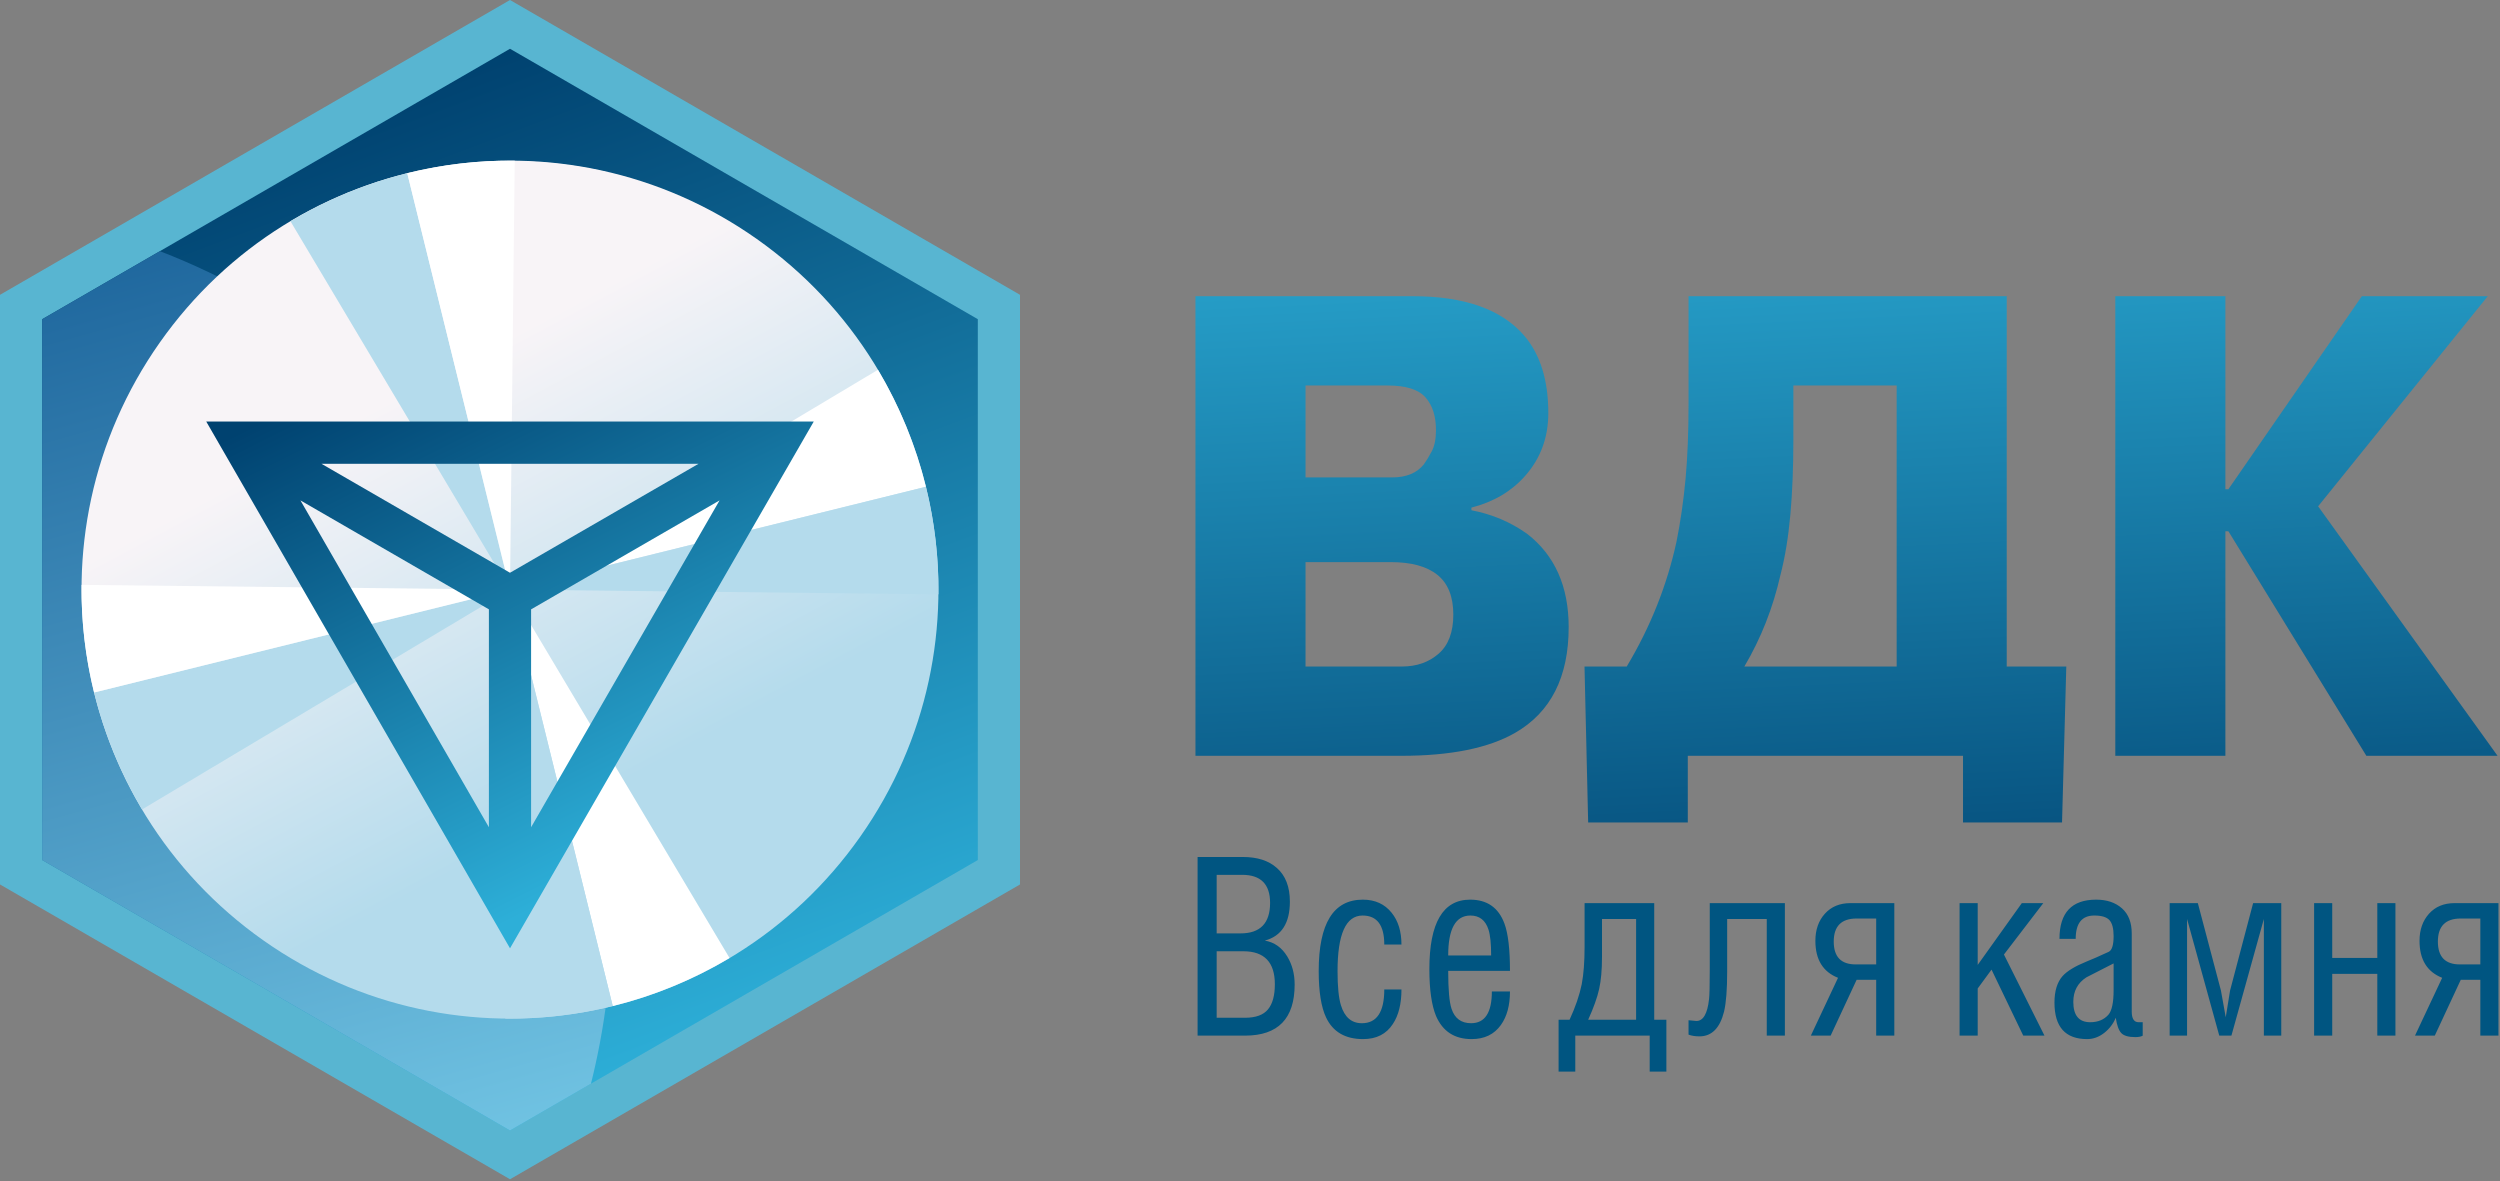 <?xml version="1.0" encoding="UTF-8"?> <svg xmlns="http://www.w3.org/2000/svg" width="383" height="181" viewBox="0 0 383 181" fill="none"><rect x="0" y="0" width="383" height="181" fill="#808080" stroke="none"/> <path fill-rule="evenodd" clip-rule="evenodd" d="M183.144 45.377H216.41C224.342 45.377 230.04 47.389 233.506 51.413C235.969 54.296 237.202 58.252 237.202 63.283C237.202 67.038 236.008 70.257 233.621 72.939C231.542 75.286 228.808 76.896 225.42 77.767V78.17C228.576 78.772 231.426 79.98 233.968 81.791C238.202 85.077 240.321 89.838 240.321 96.075C240.321 103.72 237.587 109.118 232.12 112.27C228.038 114.616 222.225 115.79 214.678 115.79H183.144V45.377V45.377ZM200.008 59.058V73.14H213.291C215.448 73.14 217.065 72.47 218.143 71.128C218.528 70.592 218.932 69.921 219.356 69.117C219.779 68.312 219.991 67.239 219.991 65.897C219.991 63.751 219.453 62.075 218.374 60.868C217.297 59.661 215.371 59.058 212.599 59.058H200.008ZM200.008 86.116V102.11H214.793C217.027 102.11 218.894 101.456 220.395 100.149C221.897 98.841 222.648 96.846 222.648 94.163C222.648 91.413 221.839 89.385 220.223 88.078C218.606 86.77 216.218 86.116 213.06 86.116H200.008V86.116ZM307.432 102.11H316.557L315.904 126.001H300.732V115.79H258.571V126.001H243.306L242.746 102.11H249.215C252.834 96.075 255.375 89.704 256.838 82.997C257.454 79.913 257.916 76.711 258.225 73.391C258.533 70.072 258.687 66.166 258.687 61.672V45.377H307.431V102.11H307.432ZM290.568 59.058H274.744V67.407C274.744 71.632 274.589 75.454 274.281 78.874C273.974 82.294 273.473 85.345 272.78 88.028C271.625 93.124 269.776 97.818 267.235 102.11H290.568V59.058ZM341.389 74.951L361.835 45.377H381.125L355.136 77.567L382.627 115.791H362.528L341.39 81.389H340.928V115.791H324.064V45.377H340.928V74.951H341.389Z" fill="url(#paint0_linear)"></path> <path fill-rule="evenodd" clip-rule="evenodd" d="M78.132 0L156.264 45.166V135.497L78.132 180.661L0 135.497V45.166L78.132 0Z" fill="#58B5D1"></path> <path fill-rule="evenodd" clip-rule="evenodd" d="M78.133 7.471L113.967 28.186L149.801 48.9V90.329V131.758L113.967 152.473L78.133 173.186L42.299 152.473L6.465 131.758V90.329V48.9L42.299 28.186L78.133 7.471Z" fill="url(#paint1_linear)"></path> <path fill-rule="evenodd" clip-rule="evenodd" d="M90.535 166.021L78.133 173.189L42.299 152.475L6.465 131.76V90.331V48.903L24.495 38.48C65.021 54.141 93.781 93.516 93.781 139.608C93.78 148.719 92.651 157.565 90.535 166.021Z" fill="url(#paint2_linear)"></path> <path fill-rule="evenodd" clip-rule="evenodd" d="M78.132 90.329L73.103 24.883C79.717 24.378 86.394 24.875 92.86 26.367L78.132 90.329Z" fill="white"></path> <path fill-rule="evenodd" clip-rule="evenodd" d="M78.132 90.33L115.942 36.612C86.315 15.708 45.358 22.811 24.48 52.474C3.601 82.137 10.695 123.145 40.322 144.049C69.948 164.954 110.906 157.85 131.784 128.188C152.662 98.524 145.568 57.516 115.942 36.612L78.132 90.33Z" fill="url(#paint3_linear)"></path> <path fill-rule="evenodd" clip-rule="evenodd" d="M62.39 26.53C56.123 28.081 50.087 30.558 44.497 33.895L78.13 90.33L62.39 26.53Z" fill="#B4DBEC"></path> <path fill-rule="evenodd" clip-rule="evenodd" d="M78.132 90.33L78.856 24.615C73.314 24.549 67.767 25.202 62.391 26.529L78.132 90.33Z" fill="white"></path> <path fill-rule="evenodd" clip-rule="evenodd" d="M93.873 154.13C100.14 152.578 106.174 150.101 111.766 146.765L78.134 90.331L93.873 154.13Z" fill="white"></path> <path fill-rule="evenodd" clip-rule="evenodd" d="M78.132 90.331L77.408 156.046C82.949 156.111 88.496 155.459 93.872 154.131L78.132 90.331Z" fill="#B4DBEC"></path> <path fill-rule="evenodd" clip-rule="evenodd" d="M14.41 106.089C15.96 112.365 18.434 118.408 21.767 124.005L78.131 90.331L14.41 106.089Z" fill="#B4DBEC"></path> <path fill-rule="evenodd" clip-rule="evenodd" d="M78.131 90.329L12.497 89.604C12.432 95.152 13.083 100.706 14.409 106.088L78.131 90.329Z" fill="white"></path> <path fill-rule="evenodd" clip-rule="evenodd" d="M141.854 74.569C140.305 68.294 137.831 62.251 134.498 56.654L78.134 90.329L141.854 74.569Z" fill="white"></path> <path fill-rule="evenodd" clip-rule="evenodd" d="M78.134 90.33L143.767 91.055C143.833 85.506 143.181 79.953 141.855 74.57L78.134 90.33Z" fill="#B4DBEC"></path> <path fill-rule="evenodd" clip-rule="evenodd" d="M31.598 64.584H78.132H124.666L101.4 104.934L78.133 145.282L54.866 104.934L31.598 64.584ZM78.132 87.747L107.007 71.056H49.257L78.132 87.747ZM46.025 76.659L74.899 126.734V93.352L46.025 76.659ZM81.363 126.736L110.239 76.66L81.363 93.353V126.736V126.736Z" fill="url(#paint4_linear)"></path> <path fill-rule="evenodd" clip-rule="evenodd" d="M198.34 150.827C198.34 156.047 195.807 158.658 190.741 158.658H183.47V131.289H190.375C192.616 131.289 194.357 131.846 195.6 132.961C196.939 134.127 197.609 135.85 197.609 138.131C197.609 141.425 196.331 143.414 193.773 144.099C195.234 144.352 196.379 145.163 197.208 146.532C197.963 147.773 198.34 149.205 198.34 150.827ZM194.577 138.321C194.577 135.457 193.152 134.025 190.302 134.025H186.393V142.996H190.047C193.067 142.996 194.577 141.438 194.577 138.321ZM195.307 150.789C195.307 147.419 193.7 145.733 190.485 145.733H186.393V155.921H190.741C192.373 155.921 193.542 155.496 194.248 154.647C194.954 153.798 195.307 152.512 195.307 150.789ZM214.703 151.588C214.703 153.792 214.264 155.554 213.388 156.871C212.39 158.417 210.867 159.19 208.821 159.19C206.093 159.19 204.205 158.087 203.158 155.883C202.403 154.287 202.025 151.917 202.025 148.774C202.025 141.476 204.278 137.826 208.785 137.826C210.66 137.826 212.134 138.498 213.205 139.841C214.204 141.083 214.703 142.705 214.703 144.707H212.072C212.072 141.742 210.964 140.26 208.748 140.26C206.19 140.26 204.912 143.098 204.912 148.775C204.912 151.132 205.082 152.867 205.423 153.983C205.983 155.832 207.055 156.758 208.638 156.758C210.927 156.758 212.072 155.034 212.072 151.588H214.703V151.588ZM231.328 151.892C231.328 154.02 230.865 155.731 229.94 157.023C228.916 158.467 227.418 159.19 225.446 159.19C222.84 159.19 221.025 158.011 220.002 155.654C219.321 154.008 218.979 151.612 218.979 148.47C218.979 141.374 221.062 137.826 225.227 137.826C227.832 137.826 229.586 139.055 230.487 141.513C231.048 143.034 231.328 145.441 231.328 148.736H221.865C221.865 151.6 222.036 153.538 222.377 154.552C222.864 156.021 223.863 156.756 225.373 156.756C227.492 156.756 228.552 155.135 228.552 151.891H231.328V151.892ZM228.442 146.38C228.442 144.581 228.308 143.263 228.04 142.426C227.577 140.982 226.651 140.26 225.264 140.26C222.998 140.26 221.865 142.3 221.865 146.38H228.442ZM255.291 164.17H252.733V158.658H241.334V164.17H238.776V156.225H240.457C241.358 154.273 241.979 152.461 242.32 150.789C242.612 149.269 242.758 147.355 242.758 145.049V138.359H253.427V156.225H255.29V164.17H255.291ZM250.65 156.225V140.792H245.426V146.608C245.426 148.584 245.279 150.225 244.987 151.53C244.695 152.835 244.135 154.401 243.307 156.225H250.65ZM273.443 158.658H270.667V140.791H264.603V148.85C264.603 151.587 264.444 153.627 264.127 154.97C263.494 157.504 262.24 158.771 260.364 158.771C259.707 158.771 259.146 158.683 258.683 158.505V156.301L259.889 156.415C260.937 156.415 261.582 155.3 261.825 153.069C261.898 152.486 261.935 151.004 261.935 148.622V138.359H273.443V158.658V158.658ZM290.209 158.658H287.432V150.104H284.436L280.454 158.658H277.422L281.586 149.8C279.273 148.888 278.116 147.001 278.116 144.137C278.116 142.439 278.603 141.052 279.577 139.974C280.551 138.897 281.854 138.358 283.486 138.358H290.209V158.658H290.209ZM287.432 147.748V140.716H284.436C282.098 140.716 280.928 141.894 280.928 144.251C280.928 146.582 282.048 147.748 284.289 147.748H287.432ZM313.214 158.658H309.962L305.103 148.546L302.984 151.435V158.658H300.208V138.359H302.984V147.824L309.743 138.359H313.031L307.003 146.234L313.214 158.658ZM328.262 158.664C328.018 158.81 327.641 158.886 327.129 158.886C326.082 158.886 325.364 158.676 324.973 158.259C324.584 157.841 324.304 157.062 324.134 155.921C323.744 156.859 323.147 157.638 322.343 158.259C321.54 158.88 320.675 159.19 319.749 159.19C316.413 159.19 314.744 157.328 314.744 153.602C314.744 151.828 315.159 150.473 315.986 149.535C316.668 148.774 317.874 148.039 319.604 147.33C320.383 147.026 321.54 146.519 323.074 145.809C323.561 145.556 323.805 144.758 323.805 143.414C323.805 142.249 323.592 141.432 323.166 140.962C322.739 140.493 321.966 140.259 320.845 140.259C318.946 140.259 317.996 141.45 317.996 143.832H315.512C315.512 139.828 317.387 137.826 321.138 137.826C322.77 137.826 324.085 138.27 325.084 139.157C326.082 140.044 326.582 141.324 326.582 142.996V154.97C326.582 156.06 326.935 156.605 327.641 156.605H328.263V158.664H328.262ZM323.804 151.701V147.595L319.64 149.725C318.3 150.586 317.63 151.84 317.63 153.487C317.63 155.565 318.495 156.604 320.224 156.604C321.393 156.604 322.319 156.224 323.001 155.464C323.537 154.856 323.804 153.602 323.804 151.701ZM349.49 158.658H346.823V140.791L341.854 158.658H339.991L335.058 140.791V158.658H332.391V138.359H336.709L340.246 151.74L340.983 155.845L341.647 151.746L345.178 138.359H349.49V158.658H349.49ZM366.979 158.658H364.203V149.192H357.297V158.658H354.521V138.359H357.297V146.76H364.203V138.359H366.979V158.658ZM382.764 158.658H379.987V150.104H376.991L373.009 158.658H369.977L374.142 149.8C371.828 148.888 370.671 147.001 370.671 144.137C370.671 142.439 371.158 141.052 372.132 139.974C373.106 138.897 374.409 138.358 376.041 138.358H382.764V158.658H382.764ZM379.987 147.748V140.716H376.991C374.653 140.716 373.483 141.894 373.483 144.251C373.483 146.582 374.604 147.748 376.845 147.748H379.987Z" fill="#005581"></path> <defs> <linearGradient id="paint0_linear" x1="285.443" y1="150.149" x2="279.146" y2="18.07" gradientUnits="userSpaceOnUse"> <stop stop-color="#004270"></stop> <stop offset="1" stop-color="#2DAFD8"></stop> </linearGradient> <linearGradient id="paint1_linear" x1="50.926" y1="17.687" x2="105.458" y2="162.927" gradientUnits="userSpaceOnUse"> <stop stop-color="#004270"></stop> <stop offset="1" stop-color="#2DAFD8"></stop> </linearGradient> <linearGradient id="paint2_linear" x1="23.751" y1="34.21" x2="65.148" y2="181.337" gradientUnits="userSpaceOnUse"> <stop stop-color="#1D659C"></stop> <stop offset="1" stop-color="#72C5E4"></stop> </linearGradient> <linearGradient id="paint3_linear" x1="94.177" y1="120.499" x2="62.018" y2="60.184" gradientUnits="userSpaceOnUse"> <stop stop-color="#B4DBEC"></stop> <stop offset="1" stop-color="#F8F4F7"></stop> </linearGradient> <linearGradient id="paint4_linear" x1="70.479" y1="49.258" x2="108.794" y2="125.793" gradientUnits="userSpaceOnUse"> <stop stop-color="#004270"></stop> <stop offset="1" stop-color="#2DAFD8"></stop> </linearGradient> </defs> </svg> 